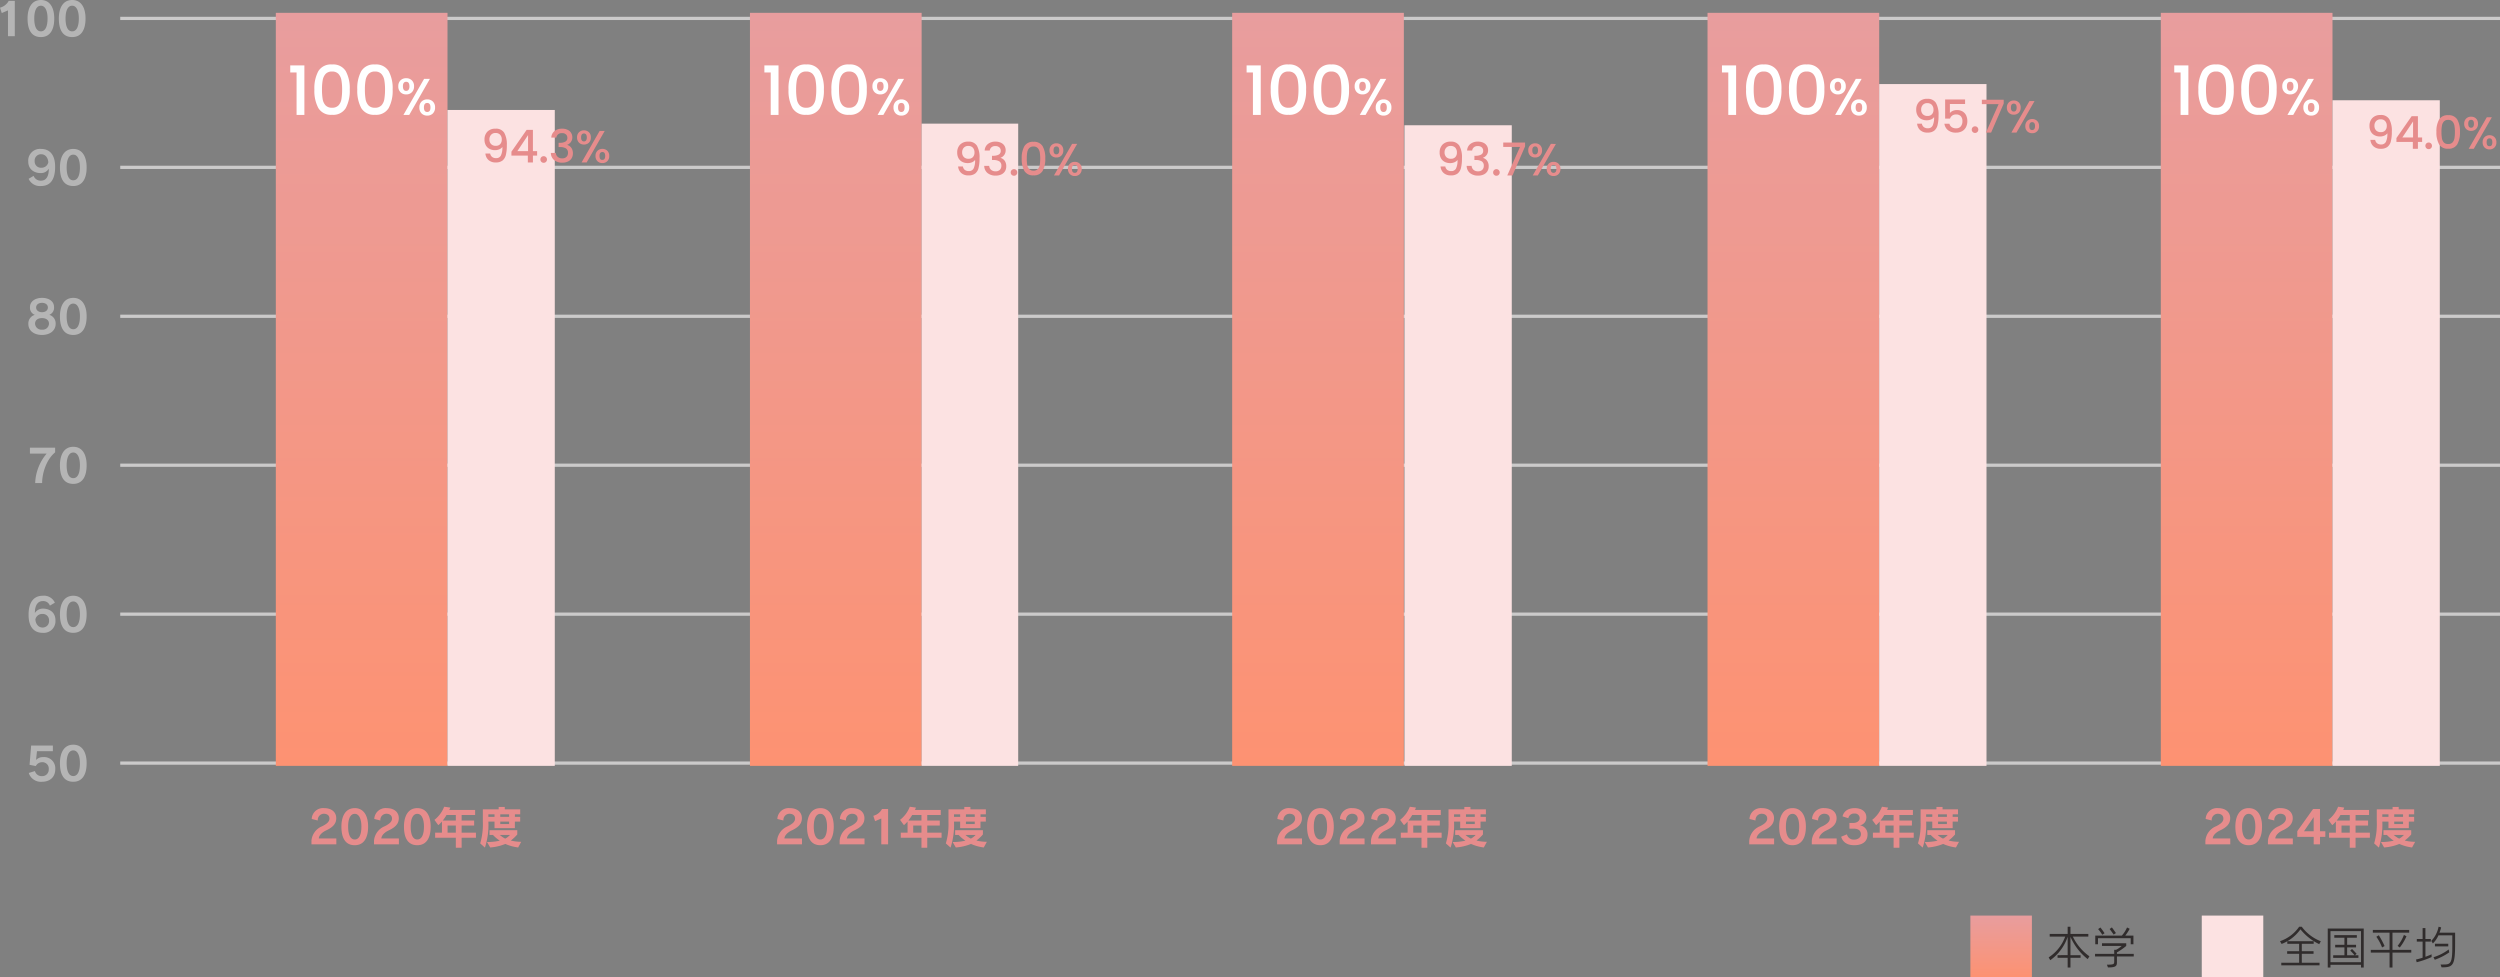 <svg xmlns="http://www.w3.org/2000/svg" xmlns:xlink="http://www.w3.org/1999/xlink" width="772.138" height="301.78" viewBox="0 0 772.138 301.78">
  <rect x="0" y="0" width="772.138" height="301.78" fill="#808080" stroke="none"/>
  <defs>
    <linearGradient id="linear-gradient" x1="0.5" x2="0.5" y2="1" gradientUnits="objectBoundingBox">
      <stop offset="0" stop-color="#e89d9e"/>
      <stop offset="1" stop-color="#fd9272"/>
    </linearGradient>
  </defs>
  <g id="グループ_8567" data-name="グループ 8567" transform="translate(-322.862 -2776.814)">
    <g id="グループ_8560" data-name="グループ 8560" transform="translate(8)">
      <path id="パス_11777" data-name="パス 11777" d="M13.3-2.422a15.82,15.82,0,0,1-5.124-6.09h4.788v-.812H7.448V-11.55H6.58v2.226H1.036v.812H5.824A12.909,12.909,0,0,1,.714-2.086l.49.868A14.448,14.448,0,0,0,6.58-8.456v5.684H3.458v.812H6.58V1.05h.868V-1.96H10.57v-.812H7.448v-5.67a17.639,17.639,0,0,0,5.32,6.888ZM21.49-9.6s-.35-.518-1.246-1.75l-.7.5c.9,1.19,1.246,1.722,1.246,1.722Zm-3.514.056a19.79,19.79,0,0,0-1.288-1.778l-.7.5a12.905,12.905,0,0,1,1.288,1.75Zm8.918,3.416V-8.82h-2.52a12.456,12.456,0,0,0,1.358-2.1l-.812-.406a9.446,9.446,0,0,1-1.6,2.506H15.106v2.688h.84V-8.008H26.054v1.876Zm.1,3.766v-.812H21.8v-.448a20.216,20.216,0,0,0,2.87-2V-6.44h-7.49v.812h6.1a8.022,8.022,0,0,1-1.75,1.2h-.574v1.246H15.036v.812h5.922v1.54c0,.826-.1.994-2.254.994l.322.854c2.212,0,2.772-.322,2.772-1.5v-1.89Z" transform="translate(946.889 3074.594)" fill="#302c2c"/>
      <path id="パス_11772" data-name="パス 11772" d="M8.806,0V-1.806H3.388C3.416-2.758,4.4-3.724,5.7-4.326c2.226-1.036,3.08-2.2,3.08-3.752,0-1.806-1.358-3.108-3.78-3.108A3.5,3.5,0,0,0,1.2-7.84l1.876.476A1.9,1.9,0,0,1,4.9-9.45c1.148,0,1.778.588,1.778,1.5,0,.8-.56,1.526-2.226,2.352A5.3,5.3,0,0,0,1.12-1.134V0ZM18.62-5.474c0-3.276-1.288-5.712-4.13-5.712s-4.116,2.478-4.116,5.712c0,3.57,1.26,5.74,4.116,5.74S18.62-2.044,18.62-5.474Zm-2.072,0c0,2.464-.7,3.976-2.058,3.976S12.446-3.01,12.446-5.474c0-2.352.672-3.948,2.044-3.948S16.548-7.784,16.548-5.474ZM28.126,0V-1.806H22.708c.028-.952,1.008-1.918,2.31-2.52,2.226-1.036,3.08-2.2,3.08-3.752,0-1.806-1.358-3.108-3.78-3.108A3.5,3.5,0,0,0,20.524-7.84l1.876.476A1.9,1.9,0,0,1,24.22-9.45c1.148,0,1.778.588,1.778,1.5,0,.8-.56,1.526-2.226,2.352A5.3,5.3,0,0,0,20.44-1.134V0ZM37.94-5.474c0-3.276-1.288-5.712-4.13-5.712s-4.116,2.478-4.116,5.712c0,3.57,1.26,5.74,4.116,5.74S37.94-2.044,37.94-5.474Zm-2.072,0c0,2.464-.7,3.976-2.058,3.976S31.766-3.01,31.766-5.474c0-2.352.672-3.948,2.044-3.948S35.868-7.784,35.868-5.474Zm16.058,3.43V-3.612H47.5V-5.8h3.864V-7.364H47.5V-9.058h4.172v-1.568H43.68A4.822,4.822,0,0,0,44-11.354l-1.89-.266A9.379,9.379,0,0,1,39.1-7.56l1.2,1.638a8.6,8.6,0,0,0,1.12-1.134v3.444h-2.1v1.568H45.71V1.05H47.5V-2.044ZM45.71-7.364H41.678A13.954,13.954,0,0,0,42.84-9.058h2.87Zm0,3.752H43.162V-5.8H45.71ZM65.6-9.268v-1.54H60.83v-.742H58.94v.742H54.054V-7a20.926,20.926,0,0,1-.812,6.706l1.456,1.3a22.51,22.51,0,0,0,1.064-8.022h1.9V-5h6.286V-7.014H65.59v-1.47H63.952v-.784Zm.308,8.484a13.412,13.412,0,0,1-3.22-.392,12.483,12.483,0,0,0,2-1.876V-4.368H56.112V-2.9H57.19a10.825,10.825,0,0,0,2.1,1.764,17.3,17.3,0,0,1-3.948.42l.98,1.68a15.226,15.226,0,0,0,4.69-1.092A13.9,13.9,0,0,0,64.96.966Zm-3.738-7.7h-2.73v-.784h2.73Zm-4.508,0h-1.9v-.784h1.9Zm4.508,2.226h-2.73v-.756h2.73ZM62.44-2.9a5.407,5.407,0,0,1-1.47,1.134A7.667,7.667,0,0,1,59.3-2.9Z" transform="translate(409.936 3037.594)" fill="#e68c8c"/>
      <g id="グループ_8443" data-name="グループ 8443" transform="translate(323 3006)">
        <rect id="長方形_17844" data-name="長方形 17844" width="735" height="1" transform="translate(29 6)" fill="#cbcaca"/>
        <path id="パス_11766" data-name="パス 11766" d="M8.932-3.626A3.453,3.453,0,0,0,5.208-7.35a2.834,2.834,0,0,0-2.184.868L3-6.5l.28-2.674H8.19v-1.75H1.484L.994-4.97l1.918.392a2.206,2.206,0,0,1,1.946-1.2A1.963,1.963,0,0,1,6.916-3.626,2.009,2.009,0,0,1,4.858-1.47,2.145,2.145,0,0,1,2.646-3.038l-1.9.588A3.92,3.92,0,0,0,4.844.266C7.182.266,8.932-1.092,8.932-3.626ZM18.62-5.474c0-3.276-1.288-5.712-4.13-5.712s-4.116,2.478-4.116,5.712c0,3.57,1.26,5.74,4.116,5.74S18.62-2.044,18.62-5.474Zm-2.072,0c0,2.464-.7,3.976-2.058,3.976S12.446-3.01,12.446-5.474c0-2.352.672-3.948,2.044-3.948S16.548-7.784,16.548-5.474Z" transform="translate(0 12)" fill="#b5b5b5"/>
      </g>
      <g id="グループ_8442" data-name="グループ 8442" transform="translate(323 2960)">
        <rect id="長方形_17845" data-name="長方形 17845" width="735" height="1" transform="translate(29 6)" fill="#cbcaca"/>
        <path id="パス_11765" data-name="パス 11765" d="M8.988-3.612c0-2.506-1.89-3.6-3.878-3.6A2.877,2.877,0,0,0,2.632-5.852C2.632-8.5,3.71-9.534,5.04-9.534a2.159,2.159,0,0,1,2.226,1.4l1.54-.91a3.683,3.683,0,0,0-3.752-2.142C2.52-11.186.686-9.478.686-5.278.686-1.4,2.492.266,5.012.266A3.624,3.624,0,0,0,8.988-3.612Zm-1.974.126A1.969,1.969,0,0,1,4.97-1.372c-1.12,0-2.044-.9-2.184-2.492a2.143,2.143,0,0,1,2.17-1.708A1.952,1.952,0,0,1,7.014-3.486ZM18.62-5.474c0-3.276-1.288-5.712-4.13-5.712s-4.116,2.478-4.116,5.712c0,3.57,1.26,5.74,4.116,5.74S18.62-2.044,18.62-5.474Zm-2.072,0c0,2.464-.7,3.976-2.058,3.976S12.446-3.01,12.446-5.474c0-2.352.672-3.948,2.044-3.948S16.548-7.784,16.548-5.474Z" transform="translate(0 12)" fill="#b5b5b5"/>
      </g>
      <g id="グループ_8441" data-name="グループ 8441" transform="translate(323 2914)">
        <rect id="長方形_17846" data-name="長方形 17846" width="735" height="1" transform="translate(29 6)" fill="#cbcaca"/>
        <path id="パス_11764" data-name="パス 11764" d="M8.89-9.478V-10.92H1.106v1.834H6.272A14.856,14.856,0,0,0,2.73.014H4.872C4.886-3.052,6.146-7.2,8.89-9.478Zm9.73,4c0-3.276-1.288-5.712-4.13-5.712s-4.116,2.478-4.116,5.712c0,3.57,1.26,5.74,4.116,5.74S18.62-2.044,18.62-5.474Zm-2.072,0c0,2.464-.7,3.976-2.058,3.976S12.446-3.01,12.446-5.474c0-2.352.672-3.948,2.044-3.948S16.548-7.784,16.548-5.474Z" transform="translate(0 12)" fill="#b5b5b5"/>
      </g>
      <g id="グループ_8440" data-name="グループ 8440" transform="translate(323 2868)">
        <rect id="長方形_17847" data-name="長方形 17847" width="735" height="1" transform="translate(29 6)" fill="#cbcaca"/>
        <path id="パス_11763" data-name="パス 11763" d="M9.044-3.108A2.752,2.752,0,0,0,7.1-5.95,2.341,2.341,0,0,0,8.554-8.344c0-1.764-1.54-2.842-3.724-2.842-2.128,0-3.71,1.12-3.71,2.842a2.35,2.35,0,0,0,1.5,2.408,2.746,2.746,0,0,0-2,2.828C.616-1.134,2.282.266,4.83.266,7.42.266,9.044-1.2,9.044-3.108ZM6.65-8.2c0,.868-.77,1.442-1.82,1.442-1.022,0-1.806-.574-1.806-1.442,0-.91.784-1.456,1.806-1.456C5.894-9.66,6.65-9.086,6.65-8.2Zm.336,4.97A1.917,1.917,0,0,1,4.844-1.372,1.953,1.953,0,0,1,2.688-3.234c0-1.036.854-1.708,2.156-1.708S6.986-4.27,6.986-3.234ZM18.62-5.474c0-3.276-1.288-5.712-4.13-5.712s-4.116,2.478-4.116,5.712c0,3.57,1.26,5.74,4.116,5.74S18.62-2.044,18.62-5.474Zm-2.072,0c0,2.464-.7,3.976-2.058,3.976S12.446-3.01,12.446-5.474c0-2.352.672-3.948,2.044-3.948S16.548-7.784,16.548-5.474Z" transform="translate(0 12)" fill="#b5b5b5"/>
      </g>
      <g id="グループ_8439" data-name="グループ 8439" transform="translate(323 2822)">
        <rect id="長方形_17848" data-name="長方形 17848" width="735" height="1" transform="translate(29 6)" fill="#cbcaca"/>
        <path id="パス_11762" data-name="パス 11762" d="M8.89-5.67c0-3.878-1.806-5.516-4.326-5.516A3.624,3.624,0,0,0,.588-7.308c0,2.492,1.89,3.584,3.878,3.584A2.816,2.816,0,0,0,6.944-5.1c0,2.632-.966,3.71-2.408,3.71A2.314,2.314,0,0,1,2.24-2.87L.7-1.96A3.8,3.8,0,0,0,4.522.266C7.168.266,8.89-1.386,8.89-5.67ZM6.79-7.084A2.129,2.129,0,0,1,4.62-5.376,1.944,1.944,0,0,1,2.562-7.434,1.956,1.956,0,0,1,4.606-9.548C5.726-9.548,6.65-8.68,6.79-7.084Zm11.83,1.61c0-3.276-1.288-5.712-4.13-5.712s-4.116,2.478-4.116,5.712c0,3.57,1.26,5.74,4.116,5.74S18.62-2.044,18.62-5.474Zm-2.072,0c0,2.464-.7,3.976-2.058,3.976S12.446-3.01,12.446-5.474c0-2.352.672-3.948,2.044-3.948S16.548-7.784,16.548-5.474Z" transform="translate(0 12)" fill="#b5b5b5"/>
      </g>
      <g id="グループ_8438" data-name="グループ 8438" transform="translate(313 2776)">
        <rect id="長方形_17849" data-name="長方形 17849" width="735" height="1" transform="translate(39 6)" fill="#cbcaca"/>
        <path id="パス_11761" data-name="パス 11761" d="M6.426,0V-10.92H4.55a4.194,4.194,0,0,1-2.688,2.1l.546,1.666L4.326-7.98V0ZM18.62-5.474c0-3.276-1.288-5.712-4.13-5.712s-4.116,2.478-4.116,5.712c0,3.57,1.26,5.74,4.116,5.74S18.62-2.044,18.62-5.474Zm-2.072,0c0,2.464-.7,3.976-2.058,3.976S12.446-3.01,12.446-5.474c0-2.352.672-3.948,2.044-3.948S16.548-7.784,16.548-5.474Zm11.732,0c0-3.276-1.288-5.712-4.13-5.712s-4.116,2.478-4.116,5.712c0,3.57,1.26,5.74,4.116,5.74S28.28-2.044,28.28-5.474Zm-2.072,0c0,2.464-.7,3.976-2.058,3.976S22.106-3.01,22.106-5.474c0-2.352.672-3.948,2.044-3.948S26.208-7.784,26.208-5.474Z" transform="translate(0 12)" fill="#b5b5b5"/>
      </g>
      <path id="パス_11773" data-name="パス 11773" d="M8.806,0V-1.806H3.388C3.416-2.758,4.4-3.724,5.7-4.326c2.226-1.036,3.08-2.2,3.08-3.752,0-1.806-1.358-3.108-3.78-3.108A3.5,3.5,0,0,0,1.2-7.84l1.876.476A1.9,1.9,0,0,1,4.9-9.45c1.148,0,1.778.588,1.778,1.5,0,.8-.56,1.526-2.226,2.352A5.3,5.3,0,0,0,1.12-1.134V0ZM18.62-5.474c0-3.276-1.288-5.712-4.13-5.712s-4.116,2.478-4.116,5.712c0,3.57,1.26,5.74,4.116,5.74S18.62-2.044,18.62-5.474Zm-2.072,0c0,2.464-.7,3.976-2.058,3.976S12.446-3.01,12.446-5.474c0-2.352.672-3.948,2.044-3.948S16.548-7.784,16.548-5.474ZM28.126,0V-1.806H22.708c.028-.952,1.008-1.918,2.31-2.52,2.226-1.036,3.08-2.2,3.08-3.752,0-1.806-1.358-3.108-3.78-3.108A3.5,3.5,0,0,0,20.524-7.84l1.876.476A1.9,1.9,0,0,1,24.22-9.45c1.148,0,1.778.588,1.778,1.5,0,.8-.56,1.526-2.226,2.352A5.3,5.3,0,0,0,20.44-1.134V0Zm7.28,0V-10.92H33.53a4.194,4.194,0,0,1-2.688,2.1l.546,1.666,1.918-.826V0Zm16.52-2.044V-3.612H47.5V-5.8h3.864V-7.364H47.5V-9.058h4.172v-1.568H43.68A4.822,4.822,0,0,0,44-11.354l-1.89-.266A9.379,9.379,0,0,1,39.1-7.56l1.2,1.638a8.6,8.6,0,0,0,1.12-1.134v3.444h-2.1v1.568H45.71V1.05H47.5V-2.044ZM45.71-7.364H41.678A13.954,13.954,0,0,0,42.84-9.058h2.87Zm0,3.752H43.162V-5.8H45.71ZM65.6-9.268v-1.54H60.83v-.742H58.94v.742H54.054V-7a20.926,20.926,0,0,1-.812,6.706l1.456,1.3a22.51,22.51,0,0,0,1.064-8.022h1.9V-5h6.286V-7.014H65.59v-1.47H63.952v-.784Zm.308,8.484a13.412,13.412,0,0,1-3.22-.392,12.483,12.483,0,0,0,2-1.876V-4.368H56.112V-2.9H57.19a10.825,10.825,0,0,0,2.1,1.764,17.3,17.3,0,0,1-3.948.42l.98,1.68a15.226,15.226,0,0,0,4.69-1.092A13.9,13.9,0,0,0,64.96.966Zm-3.738-7.7h-2.73v-.784h2.73Zm-4.508,0h-1.9v-.784h1.9Zm4.508,2.226h-2.73v-.756h2.73ZM62.44-2.9a5.407,5.407,0,0,1-1.47,1.134A7.667,7.667,0,0,1,59.3-2.9Z" transform="translate(553.748 3037.594)" fill="#e68c8c"/>
      <path id="パス_11774" data-name="パス 11774" d="M8.806,0V-1.806H3.388C3.416-2.758,4.4-3.724,5.7-4.326c2.226-1.036,3.08-2.2,3.08-3.752,0-1.806-1.358-3.108-3.78-3.108A3.5,3.5,0,0,0,1.2-7.84l1.876.476A1.9,1.9,0,0,1,4.9-9.45c1.148,0,1.778.588,1.778,1.5,0,.8-.56,1.526-2.226,2.352A5.3,5.3,0,0,0,1.12-1.134V0ZM18.62-5.474c0-3.276-1.288-5.712-4.13-5.712s-4.116,2.478-4.116,5.712c0,3.57,1.26,5.74,4.116,5.74S18.62-2.044,18.62-5.474Zm-2.072,0c0,2.464-.7,3.976-2.058,3.976S12.446-3.01,12.446-5.474c0-2.352.672-3.948,2.044-3.948S16.548-7.784,16.548-5.474ZM28.126,0V-1.806H22.708c.028-.952,1.008-1.918,2.31-2.52,2.226-1.036,3.08-2.2,3.08-3.752,0-1.806-1.358-3.108-3.78-3.108A3.5,3.5,0,0,0,20.524-7.84l1.876.476A1.9,1.9,0,0,1,24.22-9.45c1.148,0,1.778.588,1.778,1.5,0,.8-.56,1.526-2.226,2.352A5.3,5.3,0,0,0,20.44-1.134V0Zm9.66,0V-1.806H32.368c.028-.952,1.008-1.918,2.31-2.52,2.226-1.036,3.08-2.2,3.08-3.752,0-1.806-1.358-3.108-3.78-3.108A3.5,3.5,0,0,0,30.184-7.84l1.876.476A1.9,1.9,0,0,1,33.88-9.45c1.148,0,1.778.588,1.778,1.5,0,.8-.56,1.526-2.226,2.352A5.3,5.3,0,0,0,30.1-1.134V0Zm14.14-2.044V-3.612H47.5V-5.8h3.864V-7.364H47.5V-9.058h4.172v-1.568H43.68A4.822,4.822,0,0,0,44-11.354l-1.89-.266A9.379,9.379,0,0,1,39.1-7.56l1.2,1.638a8.6,8.6,0,0,0,1.12-1.134v3.444h-2.1v1.568H45.71V1.05H47.5V-2.044ZM45.71-7.364H41.678A13.954,13.954,0,0,0,42.84-9.058h2.87Zm0,3.752H43.162V-5.8H45.71ZM65.6-9.268v-1.54H60.83v-.742H58.94v.742H54.054V-7a20.926,20.926,0,0,1-.812,6.706l1.456,1.3a22.51,22.51,0,0,0,1.064-8.022h1.9V-5h6.286V-7.014H65.59v-1.47H63.952v-.784Zm.308,8.484a13.412,13.412,0,0,1-3.22-.392,12.483,12.483,0,0,0,2-1.876V-4.368H56.112V-2.9H57.19a10.825,10.825,0,0,0,2.1,1.764,17.3,17.3,0,0,1-3.948.42l.98,1.68a15.226,15.226,0,0,0,4.69-1.092A13.9,13.9,0,0,0,64.96.966Zm-3.738-7.7h-2.73v-.784h2.73Zm-4.508,0h-1.9v-.784h1.9Zm4.508,2.226h-2.73v-.756h2.73ZM62.44-2.9a5.407,5.407,0,0,1-1.47,1.134A7.667,7.667,0,0,1,59.3-2.9Z" transform="translate(708.188 3037.594)" fill="#e68c8c"/>
      <path id="パス_11775" data-name="パス 11775" d="M8.806,0V-1.806H3.388C3.416-2.758,4.4-3.724,5.7-4.326c2.226-1.036,3.08-2.2,3.08-3.752,0-1.806-1.358-3.108-3.78-3.108A3.5,3.5,0,0,0,1.2-7.84l1.876.476A1.9,1.9,0,0,1,4.9-9.45c1.148,0,1.778.588,1.778,1.5,0,.8-.56,1.526-2.226,2.352A5.3,5.3,0,0,0,1.12-1.134V0ZM18.62-5.474c0-3.276-1.288-5.712-4.13-5.712s-4.116,2.478-4.116,5.712c0,3.57,1.26,5.74,4.116,5.74S18.62-2.044,18.62-5.474Zm-2.072,0c0,2.464-.7,3.976-2.058,3.976S12.446-3.01,12.446-5.474c0-2.352.672-3.948,2.044-3.948S16.548-7.784,16.548-5.474ZM28.126,0V-1.806H22.708c.028-.952,1.008-1.918,2.31-2.52,2.226-1.036,3.08-2.2,3.08-3.752,0-1.806-1.358-3.108-3.78-3.108A3.5,3.5,0,0,0,20.524-7.84l1.876.476A1.9,1.9,0,0,1,24.22-9.45c1.148,0,1.778.588,1.778,1.5,0,.8-.56,1.526-2.226,2.352A5.3,5.3,0,0,0,20.44-1.134V0ZM37.66-3.038a2.716,2.716,0,0,0-2.366-2.828,2.419,2.419,0,0,0,2-2.506c0-1.68-1.372-2.814-3.612-2.814s-3.43,1.176-3.738,2.548l1.778.574a1.76,1.76,0,0,1,1.89-1.442,1.438,1.438,0,0,1,1.624,1.414c0,.9-.9,1.484-2,1.484H32.06v1.764h1.372c1.428,0,2.184.658,2.184,1.736,0,1.008-.98,1.652-2.128,1.652A2.128,2.128,0,0,1,31.3-3.094l-1.792.742c.462,1.6,1.806,2.618,4,2.618C36.288.266,37.66-1.008,37.66-3.038Zm14.266.994V-3.612H47.5V-5.8h3.864V-7.364H47.5V-9.058h4.172v-1.568H43.68A4.822,4.822,0,0,0,44-11.354l-1.89-.266A9.379,9.379,0,0,1,39.1-7.56l1.2,1.638a8.6,8.6,0,0,0,1.12-1.134v3.444h-2.1v1.568H45.71V1.05H47.5V-2.044ZM45.71-7.364H41.678A13.954,13.954,0,0,0,42.84-9.058h2.87Zm0,3.752H43.162V-5.8H45.71ZM65.6-9.268v-1.54H60.83v-.742H58.94v.742H54.054V-7a20.926,20.926,0,0,1-.812,6.706l1.456,1.3a22.51,22.51,0,0,0,1.064-8.022h1.9V-5h6.286V-7.014H65.59v-1.47H63.952v-.784Zm.308,8.484a13.412,13.412,0,0,1-3.22-.392,12.483,12.483,0,0,0,2-1.876V-4.368H56.112V-2.9H57.19a10.825,10.825,0,0,0,2.1,1.764,17.3,17.3,0,0,1-3.948.42l.98,1.68a15.226,15.226,0,0,0,4.69-1.092A13.9,13.9,0,0,0,64.96.966Zm-3.738-7.7h-2.73v-.784h2.73Zm-4.508,0h-1.9v-.784h1.9Zm4.508,2.226h-2.73v-.756h2.73ZM62.44-2.9a5.407,5.407,0,0,1-1.47,1.134A7.667,7.667,0,0,1,59.3-2.9Z" transform="translate(854.001 3037.594)" fill="#e68c8c"/>
      <path id="パス_11771" data-name="パス 11771" d="M8.806,0V-1.806H3.388C3.416-2.758,4.4-3.724,5.7-4.326c2.226-1.036,3.08-2.2,3.08-3.752,0-1.806-1.358-3.108-3.78-3.108A3.5,3.5,0,0,0,1.2-7.84l1.876.476A1.9,1.9,0,0,1,4.9-9.45c1.148,0,1.778.588,1.778,1.5,0,.8-.56,1.526-2.226,2.352A5.3,5.3,0,0,0,1.12-1.134V0ZM18.62-5.474c0-3.276-1.288-5.712-4.13-5.712s-4.116,2.478-4.116,5.712c0,3.57,1.26,5.74,4.116,5.74S18.62-2.044,18.62-5.474Zm-2.072,0c0,2.464-.7,3.976-2.058,3.976S12.446-3.01,12.446-5.474c0-2.352.672-3.948,2.044-3.948S16.548-7.784,16.548-5.474ZM28.126,0V-1.806H22.708c.028-.952,1.008-1.918,2.31-2.52,2.226-1.036,3.08-2.2,3.08-3.752,0-1.806-1.358-3.108-3.78-3.108A3.5,3.5,0,0,0,20.524-7.84l1.876.476A1.9,1.9,0,0,1,24.22-9.45c1.148,0,1.778.588,1.778,1.5,0,.8-.56,1.526-2.226,2.352A5.3,5.3,0,0,0,20.44-1.134V0ZM38.164-2.3V-4.032H36.512V-10.92H34.384L29.5-4.074V-2.3h5.068V0h1.946V-2.3Zm-3.6-1.736h-3l3-4.382Zm17.36,1.988V-3.612H47.5V-5.8h3.864V-7.364H47.5V-9.058h4.172v-1.568H43.68A4.822,4.822,0,0,0,44-11.354l-1.89-.266A9.379,9.379,0,0,1,39.1-7.56l1.2,1.638a8.6,8.6,0,0,0,1.12-1.134v3.444h-2.1v1.568H45.71V1.05H47.5V-2.044ZM45.71-7.364H41.678A13.954,13.954,0,0,0,42.84-9.058h2.87Zm0,3.752H43.162V-5.8H45.71ZM65.6-9.268v-1.54H60.83v-.742H58.94v.742H54.054V-7a20.926,20.926,0,0,1-.812,6.706l1.456,1.3a22.51,22.51,0,0,0,1.064-8.022h1.9V-5h6.286V-7.014H65.59v-1.47H63.952v-.784Zm.308,8.484a13.412,13.412,0,0,1-3.22-.392,12.483,12.483,0,0,0,2-1.876V-4.368H56.112V-2.9H57.19a10.825,10.825,0,0,0,2.1,1.764,17.3,17.3,0,0,1-3.948.42l.98,1.68a15.226,15.226,0,0,0,4.69-1.092A13.9,13.9,0,0,0,64.96.966Zm-3.738-7.7h-2.73v-.784h2.73Zm-4.508,0h-1.9v-.784h1.9Zm4.508,2.226h-2.73v-.756h2.73ZM62.44-2.9a5.407,5.407,0,0,1-1.47,1.134A7.667,7.667,0,0,1,59.3-2.9Z" transform="translate(994.889 3037.594)" fill="#e68c8c"/>
      <path id="パス_11776" data-name="パス 11776" d="M13.3-7.07a13.318,13.318,0,0,1-5.88-4.48H6.608A11.755,11.755,0,0,1,.7-7.084l.49.854a12.821,12.821,0,0,0,5.824-4.522,16.571,16.571,0,0,0,5.8,4.578ZM12.908.378V-.434H7.434V-3.192H11.06V-4H7.434V-6.272H11.1v-.812H2.954v.812H6.608V-4h-3.7v.812h3.7V-.434H1.092V.378Zm13.65.672V-11H15.442V1.05h.84V.21h9.436v.84ZM25.718-.6H16.282v-9.59h9.436Zm-.8-1.33v-.812H23.856l.5-.448s-.56-.658-1.414-1.5l-.546.518a12.059,12.059,0,0,1,1.344,1.428h-2.31V-5.166h2.758v-.812H21.434v-2.17h3V-8.96H17.472v.812h3.122v2.17H17.738v.812h2.856v2.422H17.122v.812ZM39.76-8.6l-.784-.434a11.761,11.761,0,0,1-1.96,3.388l.672.518A16.1,16.1,0,0,0,39.76-8.6ZM33-5.586A27.392,27.392,0,0,0,31.22-8.918l-.77.462a15.569,15.569,0,0,1,1.778,3.3Zm8.246,2.03V-4.41h-5.81V-9.716H40.6v-.854H29.372v.854h5.166V-4.41h-5.8v.854h5.8V1.05h.9V-3.556ZM52.668-5.488V-6.3H48.552v.812Zm-5.152,3.3v-.84s-.784.35-1.9.756v-4.69h1.666V-7.77H45.612v-3.374h-.868V-7.77H42.952v.812h1.792v4.97a20.345,20.345,0,0,1-2.044.56l.21.84A27.183,27.183,0,0,0,47.516-2.184Zm7.266-3.99V-9.73h-4.83a11.465,11.465,0,0,0,.518-1.624l-.8-.2a8.555,8.555,0,0,1-2.254,4.382l.5.77A7.635,7.635,0,0,0,49.63-8.89h4.284v3.528c0,5.194-.546,5.474-2.744,5.474h-.882L50.6.994C54.124.994,54.782.5,54.782-6.174Zm-1.82,2.548-.154-.91a14.97,14.97,0,0,1-4.7,2.394l.392.8A19.489,19.489,0,0,0,52.962-3.626Z" transform="translate(1018.354 3074.594)" fill="#302c2c"/>
      <rect id="長方形_17854" data-name="長方形 17854" width="53.023" height="232.577" transform="translate(400.049 2780.778)" fill="url(#linear-gradient)"/>
      <rect id="長方形_17855" data-name="長方形 17855" width="33.139" height="202.577" transform="translate(453.071 2810.778)" fill="#fce2e2"/>
      <rect id="長方形_17856" data-name="長方形 17856" width="53.023" height="232.577" transform="translate(546.489 2780.778)" fill="url(#linear-gradient)"/>
      <rect id="長方形_17857" data-name="長方形 17857" width="29.825" height="198.355" transform="translate(599.512 2815)" fill="#fce2e2"/>
      <rect id="長方形_17859" data-name="長方形 17859" width="53.023" height="232.577" transform="translate(695.424 2780.778)" fill="url(#linear-gradient)"/>
      <rect id="長方形_17861" data-name="長方形 17861" width="33.139" height="197.855" transform="translate(748.639 2815.5)" fill="#fce2e2"/>
      <rect id="長方形_17858" data-name="長方形 17858" width="19" height="19" transform="translate(923.424 3059.594)" fill="url(#linear-gradient)"/>
      <rect id="長方形_17860" data-name="長方形 17860" width="19" height="19" transform="translate(994.889 3059.594)" fill="#fce2e2"/>
      <path id="パス_11786" data-name="パス 11786" d="M2.828-2.772a1.728,1.728,0,0,0,.6,1.064,1.96,1.96,0,0,0,1.246.364,1.567,1.567,0,0,0,1.456-.784A5.609,5.609,0,0,0,6.594-4.8a2.155,2.155,0,0,1-.945.735,3.345,3.345,0,0,1-1.323.259,3.642,3.642,0,0,1-1.652-.371A2.753,2.753,0,0,1,1.5-5.285,3.5,3.5,0,0,1,1.078-7.07a3.349,3.349,0,0,1,.9-2.457,3.329,3.329,0,0,1,2.485-.917A2.96,2.96,0,0,1,7.175-9.177a7.389,7.389,0,0,1,.8,3.885,11.954,11.954,0,0,1-.3,2.954A3.149,3.149,0,0,1,6.636-.6a3.233,3.233,0,0,1-2.058.588A3.191,3.191,0,0,1,2.268-.8a2.988,2.988,0,0,1-.91-1.974Zm1.778-2.38a1.709,1.709,0,0,0,1.323-.525A1.977,1.977,0,0,0,6.412-7.07,2.1,2.1,0,0,0,5.9-8.575a1.828,1.828,0,0,0-1.393-.539,1.8,1.8,0,0,0-1.393.553A2.05,2.05,0,0,0,2.6-7.112a2.025,2.025,0,0,0,.5,1.407A1.922,1.922,0,0,0,4.606-5.152ZM9.394-2.128v-1.2l4.7-6.748H16.03v6.566h1.3v1.386h-1.3V0H14.462V-2.128Zm5.138-6.328-3.3,4.942h3.3ZM19.362.1A.989.989,0,0,1,18.634-.2a.989.989,0,0,1-.294-.728.989.989,0,0,1,.294-.728.989.989,0,0,1,.728-.294.972.972,0,0,1,.714.294.989.989,0,0,1,.294.728.989.989,0,0,1-.294.728A.972.972,0,0,1,19.362.1Zm2.352-7.784a2.682,2.682,0,0,1,1-2.03,3.656,3.656,0,0,1,2.345-.728,3.811,3.811,0,0,1,1.694.35,2.509,2.509,0,0,1,1.078.952A2.573,2.573,0,0,1,28.2-7.784,2.4,2.4,0,0,1,27.734-6.3a2.246,2.246,0,0,1-1.106.826v.056a2.35,2.35,0,0,1,1.288.917,2.916,2.916,0,0,1,.462,1.7A2.849,2.849,0,0,1,28-1.33,2.611,2.611,0,0,1,26.88-.315,3.937,3.937,0,0,1,25.1.056a3.858,3.858,0,0,1-2.485-.777,2.88,2.88,0,0,1-1.043-2.233h1.54a1.747,1.747,0,0,0,.574,1.211,2.007,2.007,0,0,0,1.4.469A1.765,1.765,0,0,0,26.4-1.743a1.652,1.652,0,0,0,.462-1.211,1.546,1.546,0,0,0-.623-1.393,3.51,3.51,0,0,0-1.911-.413h-.364V-6.076h.378a3.43,3.43,0,0,0,1.729-.378A1.247,1.247,0,0,0,26.67-7.6a1.384,1.384,0,0,0-.434-1.071A1.755,1.755,0,0,0,25-9.072a1.733,1.733,0,0,0-1.218.4,1.612,1.612,0,0,0-.518.987Zm7.952-.056a2.137,2.137,0,0,1,.6-1.6,2.1,2.1,0,0,1,1.533-.581,2.1,2.1,0,0,1,1.533.581,2.137,2.137,0,0,1,.6,1.6,2.161,2.161,0,0,1-.6,1.61,2.088,2.088,0,0,1-1.533.588,2.088,2.088,0,0,1-1.533-.588A2.161,2.161,0,0,1,29.666-7.742Zm8.54-2L32.62,0H31.052l5.586-9.744Zm-6.412.784q-.882,0-.882,1.218t.882,1.232a.773.773,0,0,0,.651-.3,1.527,1.527,0,0,0,.231-.931Q32.676-8.96,31.794-8.96Zm3.57,6.944a2.137,2.137,0,0,1,.6-1.6A2.1,2.1,0,0,1,37.492-4.2a2.084,2.084,0,0,1,1.519.581,2.137,2.137,0,0,1,.595,1.6,2.161,2.161,0,0,1-.595,1.61,2.07,2.07,0,0,1-1.519.588,2.088,2.088,0,0,1-1.533-.588A2.161,2.161,0,0,1,35.364-2.016Zm2.114-1.218q-.882,0-.882,1.218T37.478-.8q.882,0,.882-1.218T37.478-3.234Z" transform="translate(463.424 2827)" fill="#e68c8c"/>
      <path id="パス_11784" data-name="パス 11784" d="M2.828-2.772a1.728,1.728,0,0,0,.6,1.064,1.96,1.96,0,0,0,1.246.364,1.567,1.567,0,0,0,1.456-.784A5.609,5.609,0,0,0,6.594-4.8a2.155,2.155,0,0,1-.945.735,3.345,3.345,0,0,1-1.323.259,3.642,3.642,0,0,1-1.652-.371A2.753,2.753,0,0,1,1.5-5.285,3.5,3.5,0,0,1,1.078-7.07a3.349,3.349,0,0,1,.9-2.457,3.329,3.329,0,0,1,2.485-.917A2.96,2.96,0,0,1,7.175-9.177a7.389,7.389,0,0,1,.8,3.885,11.954,11.954,0,0,1-.3,2.954A3.149,3.149,0,0,1,6.636-.6a3.233,3.233,0,0,1-2.058.588A3.191,3.191,0,0,1,2.268-.8a2.988,2.988,0,0,1-.91-1.974Zm1.778-2.38a1.709,1.709,0,0,0,1.323-.525A1.977,1.977,0,0,0,6.412-7.07,2.1,2.1,0,0,0,5.9-8.575a1.828,1.828,0,0,0-1.393-.539,1.8,1.8,0,0,0-1.393.553A2.05,2.05,0,0,0,2.6-7.112a2.025,2.025,0,0,0,.5,1.407A1.922,1.922,0,0,0,4.606-5.152ZM9.562-7.686a2.682,2.682,0,0,1,1-2.03,3.656,3.656,0,0,1,2.345-.728,3.811,3.811,0,0,1,1.694.35,2.509,2.509,0,0,1,1.078.952,2.573,2.573,0,0,1,.364,1.358A2.4,2.4,0,0,1,15.582-6.3a2.246,2.246,0,0,1-1.106.826v.056a2.35,2.35,0,0,1,1.288.917,2.916,2.916,0,0,1,.462,1.7,2.849,2.849,0,0,1-.378,1.47,2.611,2.611,0,0,1-1.12,1.015A3.937,3.937,0,0,1,12.95.056a3.858,3.858,0,0,1-2.485-.777A2.88,2.88,0,0,1,9.422-2.954h1.54a1.747,1.747,0,0,0,.574,1.211,2.007,2.007,0,0,0,1.4.469,1.765,1.765,0,0,0,1.316-.469,1.652,1.652,0,0,0,.462-1.211,1.546,1.546,0,0,0-.623-1.393A3.51,3.51,0,0,0,12.18-4.76h-.364V-6.076h.378a3.43,3.43,0,0,0,1.729-.378,1.247,1.247,0,0,0,.6-1.148,1.384,1.384,0,0,0-.434-1.071,1.755,1.755,0,0,0-1.232-.4,1.733,1.733,0,0,0-1.218.4,1.612,1.612,0,0,0-.518.987ZM18.62.1A.989.989,0,0,1,17.892-.2.989.989,0,0,1,17.6-.924a.989.989,0,0,1,.294-.728.989.989,0,0,1,.728-.294.972.972,0,0,1,.714.294.989.989,0,0,1,.294.728.989.989,0,0,1-.294.728A.972.972,0,0,1,18.62.1ZM21-5.236a7.372,7.372,0,0,1,.819-3.787,3.02,3.02,0,0,1,2.821-1.365,3.02,3.02,0,0,1,2.821,1.365,7.372,7.372,0,0,1,.819,3.787,7.517,7.517,0,0,1-.819,3.829A3.011,3.011,0,0,1,24.64-.028a3.011,3.011,0,0,1-2.821-1.379A7.517,7.517,0,0,1,21-5.236Zm5.712,0a10.615,10.615,0,0,0-.147-1.918,2.576,2.576,0,0,0-.6-1.281,1.7,1.7,0,0,0-1.33-.5,1.7,1.7,0,0,0-1.33.5,2.576,2.576,0,0,0-.595,1.281,10.615,10.615,0,0,0-.147,1.918,11.688,11.688,0,0,0,.14,1.974A2.47,2.47,0,0,0,23.3-1.974a1.736,1.736,0,0,0,1.337.49,1.736,1.736,0,0,0,1.337-.49,2.47,2.47,0,0,0,.6-1.288A11.688,11.688,0,0,0,26.712-5.236Zm2.87-2.506a2.137,2.137,0,0,1,.6-1.6,2.1,2.1,0,0,1,1.533-.581,2.1,2.1,0,0,1,1.533.581,2.137,2.137,0,0,1,.6,1.6,2.161,2.161,0,0,1-.6,1.61,2.088,2.088,0,0,1-1.533.588,2.088,2.088,0,0,1-1.533-.588A2.161,2.161,0,0,1,29.582-7.742Zm8.54-2L32.536,0H30.968l5.586-9.744ZM31.71-8.96q-.882,0-.882,1.218T31.71-6.51a.773.773,0,0,0,.651-.3,1.527,1.527,0,0,0,.231-.931Q32.592-8.96,31.71-8.96Zm3.57,6.944a2.137,2.137,0,0,1,.6-1.6A2.1,2.1,0,0,1,37.408-4.2a2.084,2.084,0,0,1,1.519.581,2.137,2.137,0,0,1,.6,1.6,2.161,2.161,0,0,1-.6,1.61,2.07,2.07,0,0,1-1.519.588,2.088,2.088,0,0,1-1.533-.588A2.161,2.161,0,0,1,35.28-2.016Zm2.114-1.218q-.882,0-.882,1.218T37.394-.8q.882,0,.882-1.218T37.394-3.234Z" transform="translate(609.424 2831)" fill="#e68c8c"/>
      <path id="パス_11782" data-name="パス 11782" d="M2.828-2.772a1.728,1.728,0,0,0,.6,1.064,1.96,1.96,0,0,0,1.246.364,1.567,1.567,0,0,0,1.456-.784A5.609,5.609,0,0,0,6.594-4.8a2.155,2.155,0,0,1-.945.735,3.345,3.345,0,0,1-1.323.259,3.642,3.642,0,0,1-1.652-.371A2.753,2.753,0,0,1,1.5-5.285,3.5,3.5,0,0,1,1.078-7.07a3.349,3.349,0,0,1,.9-2.457,3.329,3.329,0,0,1,2.485-.917A2.96,2.96,0,0,1,7.175-9.177a7.389,7.389,0,0,1,.8,3.885,11.954,11.954,0,0,1-.3,2.954A3.149,3.149,0,0,1,6.636-.6a3.233,3.233,0,0,1-2.058.588A3.191,3.191,0,0,1,2.268-.8a2.988,2.988,0,0,1-.91-1.974Zm1.778-2.38a1.709,1.709,0,0,0,1.323-.525A1.977,1.977,0,0,0,6.412-7.07,2.1,2.1,0,0,0,5.9-8.575a1.828,1.828,0,0,0-1.393-.539,1.8,1.8,0,0,0-1.393.553A2.05,2.05,0,0,0,2.6-7.112a2.025,2.025,0,0,0,.5,1.407A1.922,1.922,0,0,0,4.606-5.152ZM9.562-7.686a2.682,2.682,0,0,1,1-2.03,3.656,3.656,0,0,1,2.345-.728,3.811,3.811,0,0,1,1.694.35,2.509,2.509,0,0,1,1.078.952,2.573,2.573,0,0,1,.364,1.358A2.4,2.4,0,0,1,15.582-6.3a2.246,2.246,0,0,1-1.106.826v.056a2.35,2.35,0,0,1,1.288.917,2.916,2.916,0,0,1,.462,1.7,2.849,2.849,0,0,1-.378,1.47,2.611,2.611,0,0,1-1.12,1.015A3.937,3.937,0,0,1,12.95.056a3.858,3.858,0,0,1-2.485-.777A2.88,2.88,0,0,1,9.422-2.954h1.54a1.747,1.747,0,0,0,.574,1.211,2.007,2.007,0,0,0,1.4.469,1.765,1.765,0,0,0,1.316-.469,1.652,1.652,0,0,0,.462-1.211,1.546,1.546,0,0,0-.623-1.393A3.51,3.51,0,0,0,12.18-4.76h-.364V-6.076h.378a3.43,3.43,0,0,0,1.729-.378,1.247,1.247,0,0,0,.6-1.148,1.384,1.384,0,0,0-.434-1.071,1.755,1.755,0,0,0-1.232-.4,1.733,1.733,0,0,0-1.218.4,1.612,1.612,0,0,0-.518.987ZM18.62.1A.989.989,0,0,1,17.892-.2.989.989,0,0,1,17.6-.924a.989.989,0,0,1,.294-.728.989.989,0,0,1,.728-.294.972.972,0,0,1,.714.294.989.989,0,0,1,.294.728.989.989,0,0,1-.294.728A.972.972,0,0,1,18.62.1Zm8.848-9.072L23.576,0h-1.61L25.9-8.806H20.72v-1.358h6.748Zm.98,1.232a2.137,2.137,0,0,1,.6-1.6,2.1,2.1,0,0,1,1.533-.581,2.1,2.1,0,0,1,1.533.581,2.137,2.137,0,0,1,.595,1.6,2.161,2.161,0,0,1-.595,1.61,2.088,2.088,0,0,1-1.533.588,2.088,2.088,0,0,1-1.533-.588A2.161,2.161,0,0,1,28.448-7.742Zm8.54-2L31.4,0H29.834L35.42-9.744Zm-6.412.784q-.882,0-.882,1.218t.882,1.232a.773.773,0,0,0,.651-.3,1.527,1.527,0,0,0,.231-.931Q31.458-8.96,30.576-8.96Zm3.57,6.944a2.137,2.137,0,0,1,.595-1.6A2.1,2.1,0,0,1,36.274-4.2a2.084,2.084,0,0,1,1.519.581,2.137,2.137,0,0,1,.6,1.6,2.161,2.161,0,0,1-.6,1.61,2.07,2.07,0,0,1-1.519.588,2.088,2.088,0,0,1-1.533-.588A2.161,2.161,0,0,1,34.146-2.016ZM36.26-3.234q-.882,0-.882,1.218T36.26-.8q.882,0,.882-1.218T36.26-3.234Z" transform="translate(758.424 2831)" fill="#e68c8c"/>
      <path id="パス_11787" data-name="パス 11787" d="M.945-13.125v-2.184H5.313V0H2.9V-13.125ZM8.4-7.854a11.057,11.057,0,0,1,1.229-5.681,4.53,4.53,0,0,1,4.232-2.048,4.53,4.53,0,0,1,4.232,2.048A11.057,11.057,0,0,1,19.32-7.854a11.276,11.276,0,0,1-1.229,5.743A4.516,4.516,0,0,1,13.86-.042,4.516,4.516,0,0,1,9.628-2.111,11.276,11.276,0,0,1,8.4-7.854Zm8.568,0a15.922,15.922,0,0,0-.221-2.877,3.864,3.864,0,0,0-.892-1.921A2.549,2.549,0,0,0,13.86-13.4a2.549,2.549,0,0,0-2,.746,3.864,3.864,0,0,0-.892,1.921,15.922,15.922,0,0,0-.22,2.877,17.532,17.532,0,0,0,.21,2.961,3.705,3.705,0,0,0,.892,1.932,2.6,2.6,0,0,0,2.006.735,2.6,2.6,0,0,0,2.005-.735,3.705,3.705,0,0,0,.893-1.932A17.532,17.532,0,0,0,16.968-7.854Zm4.683,0a11.057,11.057,0,0,1,1.229-5.681,4.53,4.53,0,0,1,4.232-2.048,4.53,4.53,0,0,1,4.231,2.048,11.057,11.057,0,0,1,1.229,5.681,11.276,11.276,0,0,1-1.229,5.743A4.516,4.516,0,0,1,27.111-.042a4.516,4.516,0,0,1-4.232-2.069A11.276,11.276,0,0,1,21.651-7.854Zm8.568,0A15.922,15.922,0,0,0,30-10.731a3.864,3.864,0,0,0-.892-1.921,2.549,2.549,0,0,0-1.995-.746,2.549,2.549,0,0,0-2,.746,3.864,3.864,0,0,0-.892,1.921A15.922,15.922,0,0,0,24-7.854a17.532,17.532,0,0,0,.21,2.961,3.705,3.705,0,0,0,.892,1.932,2.6,2.6,0,0,0,2.006.735,2.6,2.6,0,0,0,2.005-.735,3.705,3.705,0,0,0,.892-1.932A17.532,17.532,0,0,0,30.219-7.854Zm4.1-.994a2.443,2.443,0,0,1,.68-1.832,2.4,2.4,0,0,1,1.752-.664,2.4,2.4,0,0,1,1.752.664,2.443,2.443,0,0,1,.68,1.832,2.47,2.47,0,0,1-.68,1.84,2.387,2.387,0,0,1-1.752.672,2.387,2.387,0,0,1-1.752-.672A2.47,2.47,0,0,1,34.314-8.848Zm9.76-2.288L37.69,0H35.9l6.384-11.136Zm-7.328.9q-1.008,0-1.008,1.392,0,1.408,1.008,1.408a.883.883,0,0,0,.744-.344,1.745,1.745,0,0,0,.264-1.064Q37.754-10.24,36.746-10.24ZM40.826-2.3a2.443,2.443,0,0,1,.68-1.832A2.4,2.4,0,0,1,43.258-4.8a2.382,2.382,0,0,1,1.736.664,2.443,2.443,0,0,1,.68,1.832,2.47,2.47,0,0,1-.68,1.84,2.366,2.366,0,0,1-1.736.672,2.387,2.387,0,0,1-1.752-.672A2.47,2.47,0,0,1,40.826-2.3ZM43.242-3.7q-1.008,0-1.008,1.392T43.242-.912q1.008,0,1.008-1.392T43.242-3.7Z" transform="translate(403.561 2812.312)" fill="#fff"/>
      <path id="パス_11785" data-name="パス 11785" d="M.945-13.125v-2.184H5.313V0H2.9V-13.125ZM8.4-7.854a11.057,11.057,0,0,1,1.229-5.681,4.53,4.53,0,0,1,4.232-2.048,4.53,4.53,0,0,1,4.232,2.048A11.057,11.057,0,0,1,19.32-7.854a11.276,11.276,0,0,1-1.229,5.743A4.516,4.516,0,0,1,13.86-.042,4.516,4.516,0,0,1,9.628-2.111,11.276,11.276,0,0,1,8.4-7.854Zm8.568,0a15.922,15.922,0,0,0-.221-2.877,3.864,3.864,0,0,0-.892-1.921A2.549,2.549,0,0,0,13.86-13.4a2.549,2.549,0,0,0-2,.746,3.864,3.864,0,0,0-.892,1.921,15.922,15.922,0,0,0-.22,2.877,17.532,17.532,0,0,0,.21,2.961,3.705,3.705,0,0,0,.892,1.932,2.6,2.6,0,0,0,2.006.735,2.6,2.6,0,0,0,2.005-.735,3.705,3.705,0,0,0,.893-1.932A17.532,17.532,0,0,0,16.968-7.854Zm4.683,0a11.057,11.057,0,0,1,1.229-5.681,4.53,4.53,0,0,1,4.232-2.048,4.53,4.53,0,0,1,4.231,2.048,11.057,11.057,0,0,1,1.229,5.681,11.276,11.276,0,0,1-1.229,5.743A4.516,4.516,0,0,1,27.111-.042a4.516,4.516,0,0,1-4.232-2.069A11.276,11.276,0,0,1,21.651-7.854Zm8.568,0A15.922,15.922,0,0,0,30-10.731a3.864,3.864,0,0,0-.892-1.921,2.549,2.549,0,0,0-1.995-.746,2.549,2.549,0,0,0-2,.746,3.864,3.864,0,0,0-.892,1.921A15.922,15.922,0,0,0,24-7.854a17.532,17.532,0,0,0,.21,2.961,3.705,3.705,0,0,0,.892,1.932,2.6,2.6,0,0,0,2.006.735,2.6,2.6,0,0,0,2.005-.735,3.705,3.705,0,0,0,.892-1.932A17.532,17.532,0,0,0,30.219-7.854Zm4.1-.994a2.443,2.443,0,0,1,.68-1.832,2.4,2.4,0,0,1,1.752-.664,2.4,2.4,0,0,1,1.752.664,2.443,2.443,0,0,1,.68,1.832,2.47,2.47,0,0,1-.68,1.84,2.387,2.387,0,0,1-1.752.672,2.387,2.387,0,0,1-1.752-.672A2.47,2.47,0,0,1,34.314-8.848Zm9.76-2.288L37.69,0H35.9l6.384-11.136Zm-7.328.9q-1.008,0-1.008,1.392,0,1.408,1.008,1.408a.883.883,0,0,0,.744-.344,1.745,1.745,0,0,0,.264-1.064Q37.754-10.24,36.746-10.24ZM40.826-2.3a2.443,2.443,0,0,1,.68-1.832A2.4,2.4,0,0,1,43.258-4.8a2.382,2.382,0,0,1,1.736.664,2.443,2.443,0,0,1,.68,1.832,2.47,2.47,0,0,1-.68,1.84,2.366,2.366,0,0,1-1.736.672,2.387,2.387,0,0,1-1.752-.672A2.47,2.47,0,0,1,40.826-2.3ZM43.242-3.7q-1.008,0-1.008,1.392T43.242-.912q1.008,0,1.008-1.392T43.242-3.7Z" transform="translate(550 2812.312)" fill="#fff"/>
      <path id="パス_11783" data-name="パス 11783" d="M.945-13.125v-2.184H5.313V0H2.9V-13.125ZM8.4-7.854a11.057,11.057,0,0,1,1.229-5.681,4.53,4.53,0,0,1,4.232-2.048,4.53,4.53,0,0,1,4.232,2.048A11.057,11.057,0,0,1,19.32-7.854a11.276,11.276,0,0,1-1.229,5.743A4.516,4.516,0,0,1,13.86-.042,4.516,4.516,0,0,1,9.628-2.111,11.276,11.276,0,0,1,8.4-7.854Zm8.568,0a15.922,15.922,0,0,0-.221-2.877,3.864,3.864,0,0,0-.892-1.921A2.549,2.549,0,0,0,13.86-13.4a2.549,2.549,0,0,0-2,.746,3.864,3.864,0,0,0-.892,1.921,15.922,15.922,0,0,0-.22,2.877,17.532,17.532,0,0,0,.21,2.961,3.705,3.705,0,0,0,.892,1.932,2.6,2.6,0,0,0,2.006.735,2.6,2.6,0,0,0,2.005-.735,3.705,3.705,0,0,0,.893-1.932A17.532,17.532,0,0,0,16.968-7.854Zm4.683,0a11.057,11.057,0,0,1,1.229-5.681,4.53,4.53,0,0,1,4.232-2.048,4.53,4.53,0,0,1,4.231,2.048,11.057,11.057,0,0,1,1.229,5.681,11.276,11.276,0,0,1-1.229,5.743A4.516,4.516,0,0,1,27.111-.042a4.516,4.516,0,0,1-4.232-2.069A11.276,11.276,0,0,1,21.651-7.854Zm8.568,0A15.922,15.922,0,0,0,30-10.731a3.864,3.864,0,0,0-.892-1.921,2.549,2.549,0,0,0-1.995-.746,2.549,2.549,0,0,0-2,.746,3.864,3.864,0,0,0-.892,1.921A15.922,15.922,0,0,0,24-7.854a17.532,17.532,0,0,0,.21,2.961,3.705,3.705,0,0,0,.892,1.932,2.6,2.6,0,0,0,2.006.735,2.6,2.6,0,0,0,2.005-.735,3.705,3.705,0,0,0,.892-1.932A17.532,17.532,0,0,0,30.219-7.854Zm4.1-.994a2.443,2.443,0,0,1,.68-1.832,2.4,2.4,0,0,1,1.752-.664,2.4,2.4,0,0,1,1.752.664,2.443,2.443,0,0,1,.68,1.832,2.47,2.47,0,0,1-.68,1.84,2.387,2.387,0,0,1-1.752.672,2.387,2.387,0,0,1-1.752-.672A2.47,2.47,0,0,1,34.314-8.848Zm9.76-2.288L37.69,0H35.9l6.384-11.136Zm-7.328.9q-1.008,0-1.008,1.392,0,1.408,1.008,1.408a.883.883,0,0,0,.744-.344,1.745,1.745,0,0,0,.264-1.064Q37.754-10.24,36.746-10.24ZM40.826-2.3a2.443,2.443,0,0,1,.68-1.832A2.4,2.4,0,0,1,43.258-4.8a2.382,2.382,0,0,1,1.736.664,2.443,2.443,0,0,1,.68,1.832,2.47,2.47,0,0,1-.68,1.84,2.366,2.366,0,0,1-1.736.672,2.387,2.387,0,0,1-1.752-.672A2.47,2.47,0,0,1,40.826-2.3ZM43.242-3.7q-1.008,0-1.008,1.392T43.242-.912q1.008,0,1.008-1.392T43.242-3.7Z" transform="translate(698.936 2812.312)" fill="#fff"/>
    </g>
    <path id="パス_11767" data-name="パス 11767" d="M0,0H53.023V232.577H0Z" transform="translate(850.242 2780.778)" fill="url(#linear-gradient)"/>
    <path id="パス_11768" data-name="パス 11768" d="M0,0H33.139V210.577H0Z" transform="translate(903.265 2802.778)" fill="#fce2e2"/>
    <path id="パス_11780" data-name="パス 11780" d="M2.828-2.772a1.728,1.728,0,0,0,.6,1.064,1.96,1.96,0,0,0,1.246.364,1.567,1.567,0,0,0,1.456-.784A5.609,5.609,0,0,0,6.594-4.8a2.155,2.155,0,0,1-.945.735,3.345,3.345,0,0,1-1.323.259,3.642,3.642,0,0,1-1.652-.371A2.753,2.753,0,0,1,1.5-5.285,3.5,3.5,0,0,1,1.078-7.07a3.349,3.349,0,0,1,.9-2.457,3.329,3.329,0,0,1,2.485-.917A2.96,2.96,0,0,1,7.175-9.177a7.389,7.389,0,0,1,.8,3.885,11.954,11.954,0,0,1-.3,2.954A3.149,3.149,0,0,1,6.636-.6a3.233,3.233,0,0,1-2.058.588A3.191,3.191,0,0,1,2.268-.8a2.988,2.988,0,0,1-.91-1.974Zm1.778-2.38a1.709,1.709,0,0,0,1.323-.525A1.977,1.977,0,0,0,6.412-7.07,2.1,2.1,0,0,0,5.9-8.575a1.828,1.828,0,0,0-1.393-.539,1.8,1.8,0,0,0-1.393.553A2.05,2.05,0,0,0,2.6-7.112a2.025,2.025,0,0,0,.5,1.407A1.922,1.922,0,0,0,4.606-5.152ZM16.17-8.834H11.48v2.786a2.217,2.217,0,0,1,.875-.658,2.941,2.941,0,0,1,1.239-.266,3.313,3.313,0,0,1,1.911.5,2.823,2.823,0,0,1,1.05,1.274A4.248,4.248,0,0,1,16.87-3.57a4.092,4.092,0,0,1-.4,1.841,2.967,2.967,0,0,1-1.19,1.267A3.786,3.786,0,0,1,13.342,0a3.749,3.749,0,0,1-2.45-.756,3.061,3.061,0,0,1-1.106-2H11.34a1.731,1.731,0,0,0,.686,1.043,2.21,2.21,0,0,0,1.33.385,1.822,1.822,0,0,0,1.491-.6,2.427,2.427,0,0,0,.5-1.6,2.182,2.182,0,0,0-.5-1.547,1.935,1.935,0,0,0-1.484-.539,1.9,1.9,0,0,0-1.155.343,1.921,1.921,0,0,0-.679.931H10.01v-5.894h6.16ZM19.25.1A.989.989,0,0,1,18.522-.2a.989.989,0,0,1-.294-.728.989.989,0,0,1,.294-.728.989.989,0,0,1,.728-.294.972.972,0,0,1,.714.294.989.989,0,0,1,.294.728.989.989,0,0,1-.294.728A.972.972,0,0,1,19.25.1ZM28.1-8.974,24.206,0H22.6L26.53-8.806H21.35v-1.358H28.1Zm.98,1.232a2.137,2.137,0,0,1,.6-1.6,2.1,2.1,0,0,1,1.533-.581,2.1,2.1,0,0,1,1.533.581,2.137,2.137,0,0,1,.6,1.6,2.161,2.161,0,0,1-.6,1.61,2.088,2.088,0,0,1-1.533.588,2.088,2.088,0,0,1-1.533-.588A2.161,2.161,0,0,1,29.078-7.742Zm8.54-2L32.032,0H30.464L36.05-9.744Zm-6.412.784q-.882,0-.882,1.218t.882,1.232a.773.773,0,0,0,.651-.3,1.527,1.527,0,0,0,.231-.931Q32.088-8.96,31.206-8.96Zm3.57,6.944a2.137,2.137,0,0,1,.6-1.6A2.1,2.1,0,0,1,36.9-4.2a2.084,2.084,0,0,1,1.519.581,2.137,2.137,0,0,1,.6,1.6,2.161,2.161,0,0,1-.6,1.61A2.07,2.07,0,0,1,36.9.182a2.088,2.088,0,0,1-1.533-.588A2.161,2.161,0,0,1,34.776-2.016ZM36.89-3.234q-.882,0-.882,1.218T36.89-.8q.882,0,.882-1.218T36.89-3.234Z" transform="translate(913.617 2817.778)" fill="#e68c8c"/>
    <path id="パス_11781" data-name="パス 11781" d="M.945-13.125v-2.184H5.313V0H2.9V-13.125ZM8.4-7.854a11.057,11.057,0,0,1,1.229-5.681,4.53,4.53,0,0,1,4.232-2.048,4.53,4.53,0,0,1,4.232,2.048A11.057,11.057,0,0,1,19.32-7.854a11.276,11.276,0,0,1-1.229,5.743A4.516,4.516,0,0,1,13.86-.042,4.516,4.516,0,0,1,9.628-2.111,11.276,11.276,0,0,1,8.4-7.854Zm8.568,0a15.922,15.922,0,0,0-.221-2.877,3.864,3.864,0,0,0-.892-1.921A2.549,2.549,0,0,0,13.86-13.4a2.549,2.549,0,0,0-2,.746,3.864,3.864,0,0,0-.892,1.921,15.922,15.922,0,0,0-.22,2.877,17.532,17.532,0,0,0,.21,2.961,3.705,3.705,0,0,0,.892,1.932,2.6,2.6,0,0,0,2.006.735,2.6,2.6,0,0,0,2.005-.735,3.705,3.705,0,0,0,.893-1.932A17.532,17.532,0,0,0,16.968-7.854Zm4.683,0a11.057,11.057,0,0,1,1.229-5.681,4.53,4.53,0,0,1,4.232-2.048,4.53,4.53,0,0,1,4.231,2.048,11.057,11.057,0,0,1,1.229,5.681,11.276,11.276,0,0,1-1.229,5.743A4.516,4.516,0,0,1,27.111-.042a4.516,4.516,0,0,1-4.232-2.069A11.276,11.276,0,0,1,21.651-7.854Zm8.568,0A15.922,15.922,0,0,0,30-10.731a3.864,3.864,0,0,0-.892-1.921,2.549,2.549,0,0,0-1.995-.746,2.549,2.549,0,0,0-2,.746,3.864,3.864,0,0,0-.892,1.921A15.922,15.922,0,0,0,24-7.854a17.532,17.532,0,0,0,.21,2.961,3.705,3.705,0,0,0,.892,1.932,2.6,2.6,0,0,0,2.006.735,2.6,2.6,0,0,0,2.005-.735,3.705,3.705,0,0,0,.892-1.932A17.532,17.532,0,0,0,30.219-7.854Zm4.1-.994a2.443,2.443,0,0,1,.68-1.832,2.4,2.4,0,0,1,1.752-.664,2.4,2.4,0,0,1,1.752.664,2.443,2.443,0,0,1,.68,1.832,2.47,2.47,0,0,1-.68,1.84,2.387,2.387,0,0,1-1.752.672,2.387,2.387,0,0,1-1.752-.672A2.47,2.47,0,0,1,34.314-8.848Zm9.76-2.288L37.69,0H35.9l6.384-11.136Zm-7.328.9q-1.008,0-1.008,1.392,0,1.408,1.008,1.408a.883.883,0,0,0,.744-.344,1.745,1.745,0,0,0,.264-1.064Q37.754-10.24,36.746-10.24ZM40.826-2.3a2.443,2.443,0,0,1,.68-1.832A2.4,2.4,0,0,1,43.258-4.8a2.382,2.382,0,0,1,1.736.664,2.443,2.443,0,0,1,.68,1.832,2.47,2.47,0,0,1-.68,1.84,2.366,2.366,0,0,1-1.736.672,2.387,2.387,0,0,1-1.752-.672A2.47,2.47,0,0,1,40.826-2.3ZM43.242-3.7q-1.008,0-1.008,1.392T43.242-.912q1.008,0,1.008-1.392T43.242-3.7Z" transform="translate(853.754 2812.312)" fill="#fff"/>
    <path id="パス_11769" data-name="パス 11769" d="M0,0H53.023V232.577H0Z" transform="translate(990.242 2780.778)" fill="url(#linear-gradient)"/>
    <path id="パス_11770" data-name="パス 11770" d="M0,0H33.139V205.577H0Z" transform="translate(1043.265 2807.778)" fill="#fce2e2"/>
    <path id="パス_11778" data-name="パス 11778" d="M2.828-2.772a1.728,1.728,0,0,0,.6,1.064,1.96,1.96,0,0,0,1.246.364,1.567,1.567,0,0,0,1.456-.784A5.609,5.609,0,0,0,6.594-4.8a2.155,2.155,0,0,1-.945.735,3.345,3.345,0,0,1-1.323.259,3.642,3.642,0,0,1-1.652-.371A2.753,2.753,0,0,1,1.5-5.285,3.5,3.5,0,0,1,1.078-7.07a3.349,3.349,0,0,1,.9-2.457,3.329,3.329,0,0,1,2.485-.917A2.96,2.96,0,0,1,7.175-9.177a7.389,7.389,0,0,1,.8,3.885,11.954,11.954,0,0,1-.3,2.954A3.149,3.149,0,0,1,6.636-.6a3.233,3.233,0,0,1-2.058.588A3.191,3.191,0,0,1,2.268-.8a2.988,2.988,0,0,1-.91-1.974Zm1.778-2.38a1.709,1.709,0,0,0,1.323-.525A1.977,1.977,0,0,0,6.412-7.07,2.1,2.1,0,0,0,5.9-8.575a1.828,1.828,0,0,0-1.393-.539,1.8,1.8,0,0,0-1.393.553A2.05,2.05,0,0,0,2.6-7.112a2.025,2.025,0,0,0,.5,1.407A1.922,1.922,0,0,0,4.606-5.152ZM9.394-2.128v-1.2l4.7-6.748H16.03v6.566h1.3v1.386h-1.3V0H14.462V-2.128Zm5.138-6.328-3.3,4.942h3.3ZM19.362.1A.989.989,0,0,1,18.634-.2a.989.989,0,0,1-.294-.728.989.989,0,0,1,.294-.728.989.989,0,0,1,.728-.294.972.972,0,0,1,.714.294.989.989,0,0,1,.294.728.989.989,0,0,1-.294.728A.972.972,0,0,1,19.362.1Zm2.38-5.334a7.372,7.372,0,0,1,.819-3.787,3.02,3.02,0,0,1,2.821-1.365A3.02,3.02,0,0,1,28.2-9.023a7.372,7.372,0,0,1,.819,3.787A7.517,7.517,0,0,1,28.2-1.407,3.011,3.011,0,0,1,25.382-.028a3.011,3.011,0,0,1-2.821-1.379A7.517,7.517,0,0,1,21.742-5.236Zm5.712,0a10.615,10.615,0,0,0-.147-1.918,2.576,2.576,0,0,0-.6-1.281,1.7,1.7,0,0,0-1.33-.5,1.7,1.7,0,0,0-1.33.5,2.576,2.576,0,0,0-.595,1.281,10.615,10.615,0,0,0-.147,1.918,11.688,11.688,0,0,0,.14,1.974,2.47,2.47,0,0,0,.595,1.288,1.736,1.736,0,0,0,1.337.49,1.736,1.736,0,0,0,1.337-.49,2.47,2.47,0,0,0,.6-1.288A11.688,11.688,0,0,0,27.454-5.236Zm2.87-2.506a2.137,2.137,0,0,1,.6-1.6,2.1,2.1,0,0,1,1.533-.581,2.1,2.1,0,0,1,1.533.581,2.137,2.137,0,0,1,.595,1.6,2.161,2.161,0,0,1-.595,1.61,2.088,2.088,0,0,1-1.533.588,2.088,2.088,0,0,1-1.533-.588A2.161,2.161,0,0,1,30.324-7.742Zm8.54-2L33.278,0H31.71L37.3-9.744Zm-6.412.784q-.882,0-.882,1.218t.882,1.232a.773.773,0,0,0,.651-.3,1.527,1.527,0,0,0,.231-.931Q33.334-8.96,32.452-8.96Zm3.57,6.944a2.137,2.137,0,0,1,.595-1.6A2.1,2.1,0,0,1,38.15-4.2a2.084,2.084,0,0,1,1.519.581,2.137,2.137,0,0,1,.6,1.6,2.161,2.161,0,0,1-.6,1.61A2.07,2.07,0,0,1,38.15.182a2.088,2.088,0,0,1-1.533-.588A2.161,2.161,0,0,1,36.022-2.016Zm2.114-1.218q-.882,0-.882,1.218T38.136-.8q.882,0,.882-1.218T38.136-3.234Z" transform="translate(1053.617 2822.778)" fill="#e68c8c"/>
    <path id="パス_11857" data-name="パス 11857" d="M.945-13.125v-2.184H5.313V0H2.9V-13.125ZM8.4-7.854a11.057,11.057,0,0,1,1.229-5.681,4.53,4.53,0,0,1,4.232-2.048,4.53,4.53,0,0,1,4.232,2.048A11.057,11.057,0,0,1,19.32-7.854a11.276,11.276,0,0,1-1.229,5.743A4.516,4.516,0,0,1,13.86-.042,4.516,4.516,0,0,1,9.628-2.111,11.276,11.276,0,0,1,8.4-7.854Zm8.568,0a15.922,15.922,0,0,0-.221-2.877,3.864,3.864,0,0,0-.892-1.921A2.549,2.549,0,0,0,13.86-13.4a2.549,2.549,0,0,0-2,.746,3.864,3.864,0,0,0-.892,1.921,15.922,15.922,0,0,0-.22,2.877,17.532,17.532,0,0,0,.21,2.961,3.705,3.705,0,0,0,.892,1.932,2.6,2.6,0,0,0,2.006.735,2.6,2.6,0,0,0,2.005-.735,3.705,3.705,0,0,0,.893-1.932A17.532,17.532,0,0,0,16.968-7.854Zm4.683,0a11.057,11.057,0,0,1,1.229-5.681,4.53,4.53,0,0,1,4.232-2.048,4.53,4.53,0,0,1,4.231,2.048,11.057,11.057,0,0,1,1.229,5.681,11.276,11.276,0,0,1-1.229,5.743A4.516,4.516,0,0,1,27.111-.042a4.516,4.516,0,0,1-4.232-2.069A11.276,11.276,0,0,1,21.651-7.854Zm8.568,0A15.922,15.922,0,0,0,30-10.731a3.864,3.864,0,0,0-.892-1.921,2.549,2.549,0,0,0-1.995-.746,2.549,2.549,0,0,0-2,.746,3.864,3.864,0,0,0-.892,1.921A15.922,15.922,0,0,0,24-7.854a17.532,17.532,0,0,0,.21,2.961,3.705,3.705,0,0,0,.892,1.932,2.6,2.6,0,0,0,2.006.735,2.6,2.6,0,0,0,2.005-.735,3.705,3.705,0,0,0,.892-1.932A17.532,17.532,0,0,0,30.219-7.854Zm4.1-.994a2.443,2.443,0,0,1,.68-1.832,2.4,2.4,0,0,1,1.752-.664,2.4,2.4,0,0,1,1.752.664,2.443,2.443,0,0,1,.68,1.832,2.47,2.47,0,0,1-.68,1.84,2.387,2.387,0,0,1-1.752.672,2.387,2.387,0,0,1-1.752-.672A2.47,2.47,0,0,1,34.314-8.848Zm9.76-2.288L37.69,0H35.9l6.384-11.136Zm-7.328.9q-1.008,0-1.008,1.392,0,1.408,1.008,1.408a.883.883,0,0,0,.744-.344,1.745,1.745,0,0,0,.264-1.064Q37.754-10.24,36.746-10.24ZM40.826-2.3a2.443,2.443,0,0,1,.68-1.832A2.4,2.4,0,0,1,43.258-4.8a2.382,2.382,0,0,1,1.736.664,2.443,2.443,0,0,1,.68,1.832,2.47,2.47,0,0,1-.68,1.84,2.366,2.366,0,0,1-1.736.672,2.387,2.387,0,0,1-1.752-.672A2.47,2.47,0,0,1,40.826-2.3ZM43.242-3.7q-1.008,0-1.008,1.392T43.242-.912q1.008,0,1.008-1.392T43.242-3.7Z" transform="translate(993.444 2812.312)" fill="#fff"/>
  </g>
</svg>
